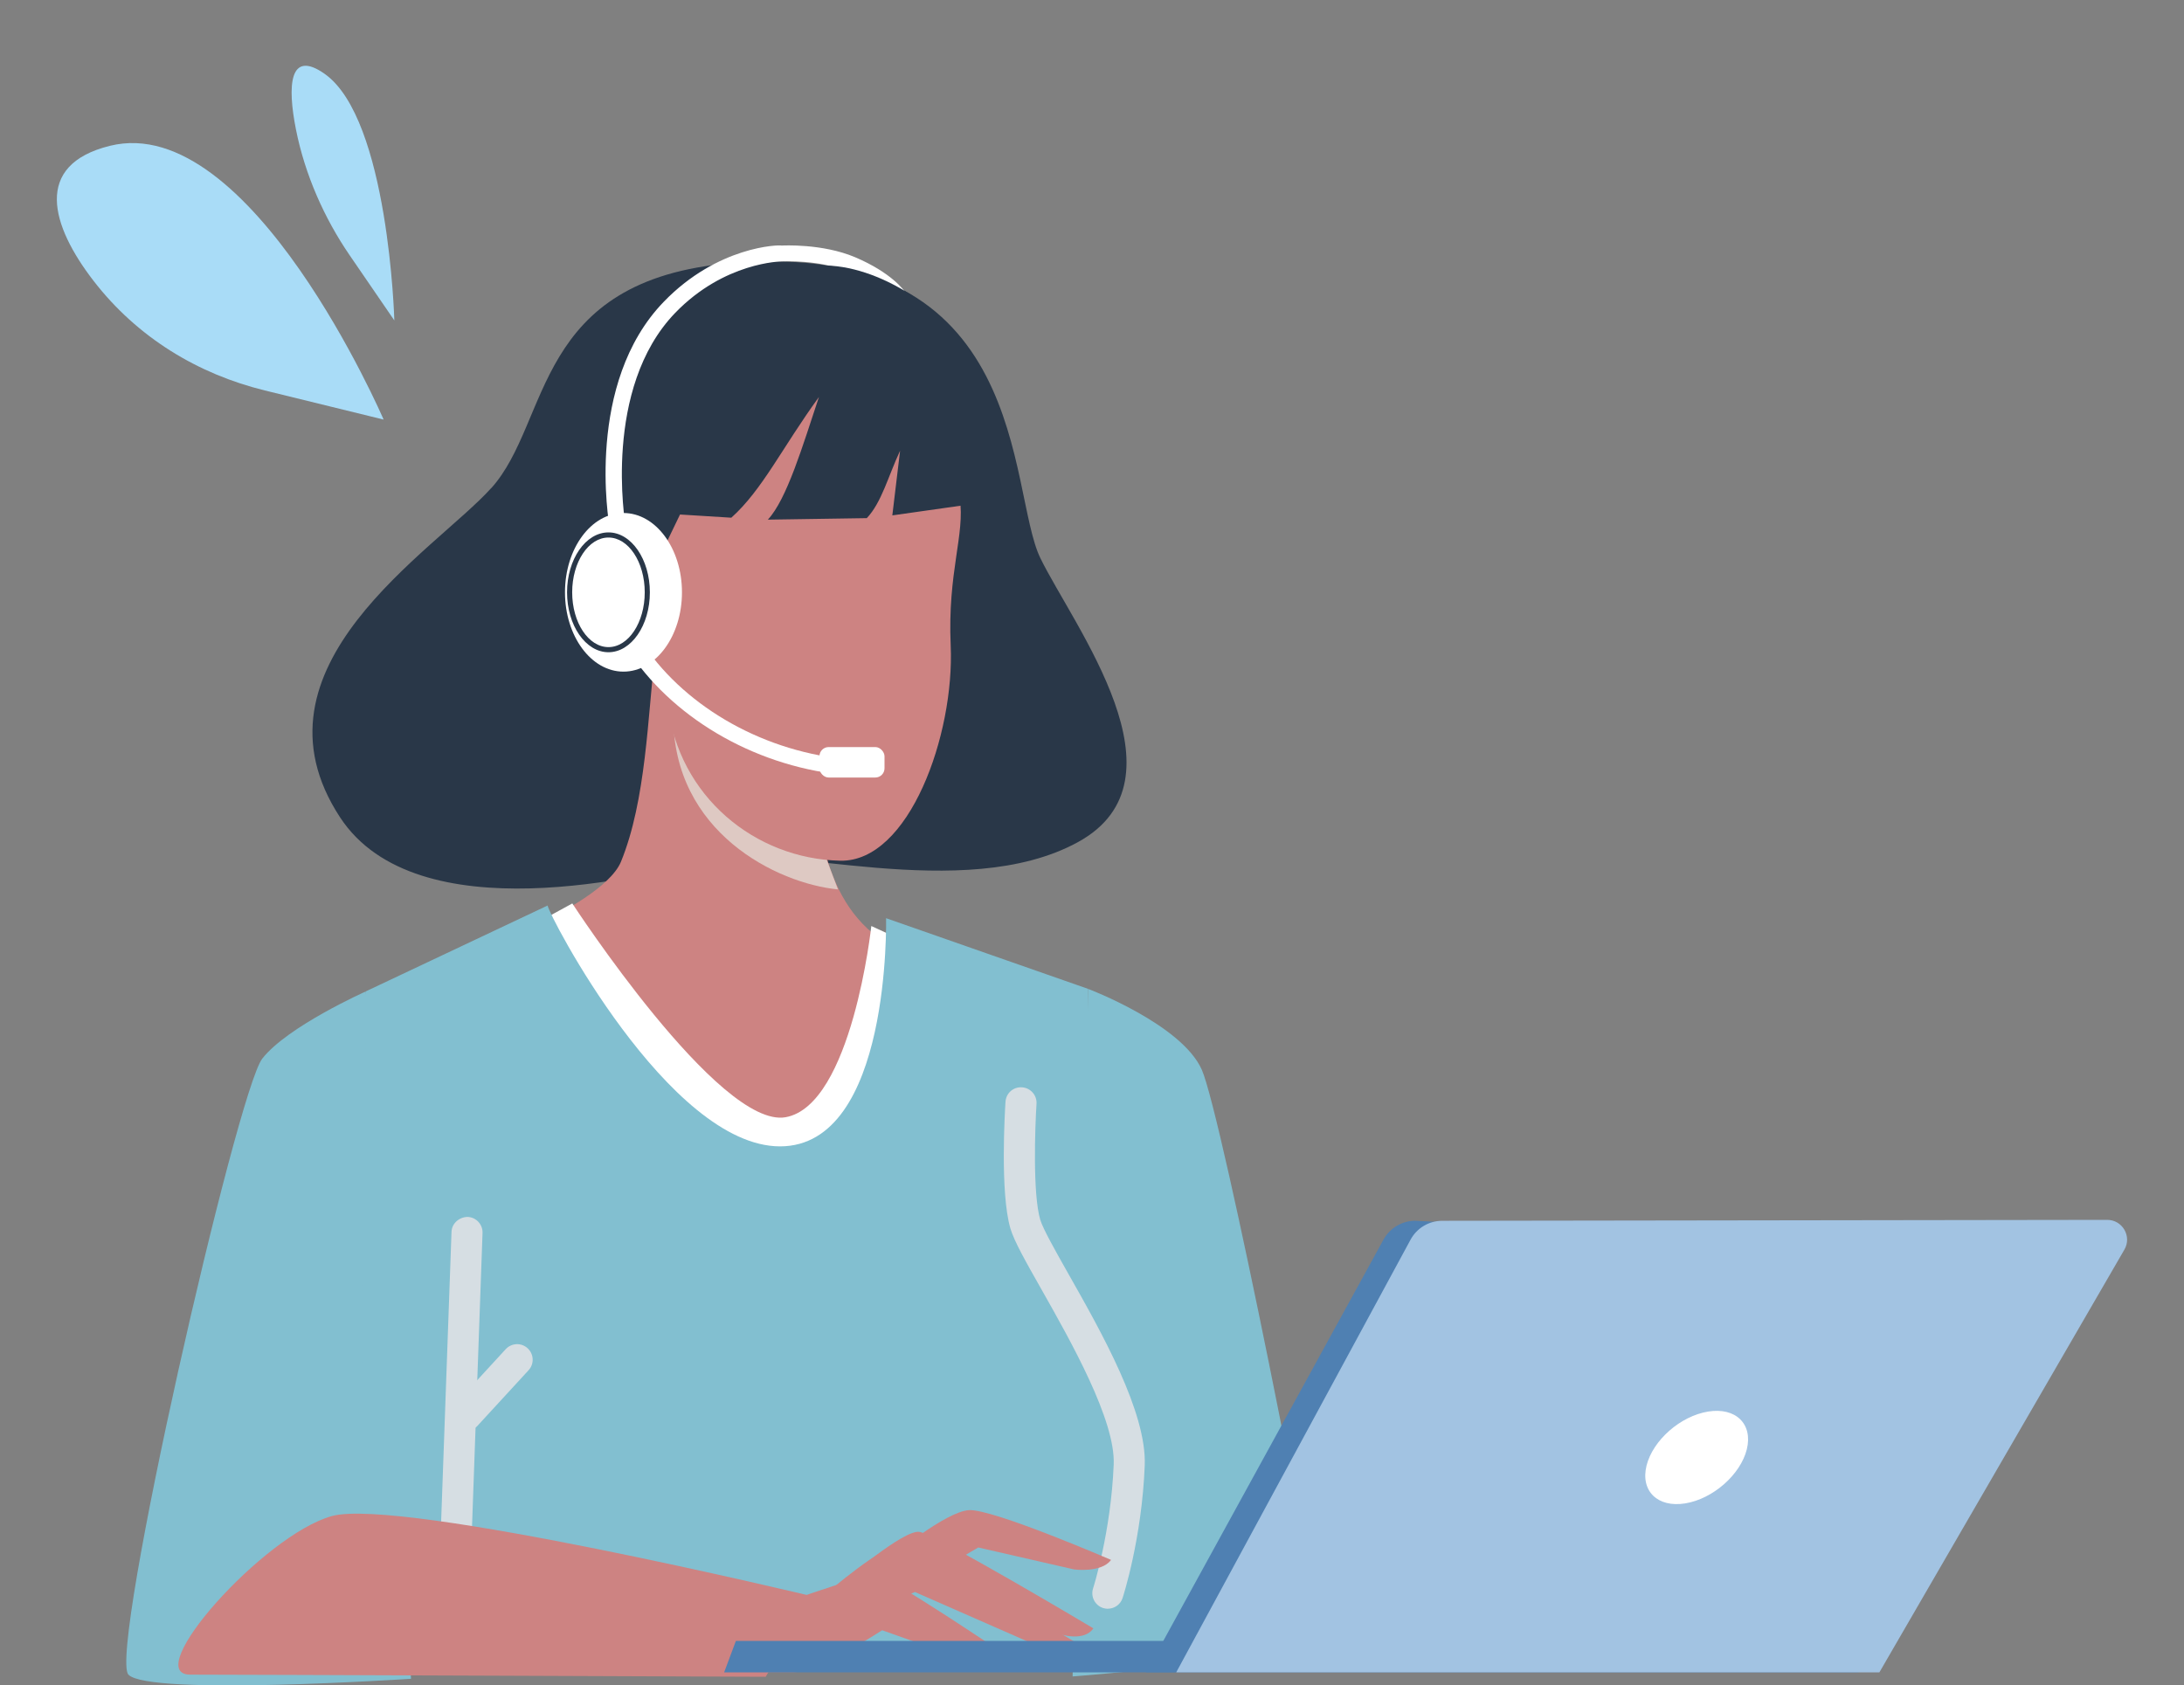<?xml version="1.0" encoding="UTF-8"?><svg xmlns="http://www.w3.org/2000/svg" viewBox="0 0 349.14 269.46"><rect x="0" y="0" width="349.14" height="269.46" fill="#808080" stroke="none"/><defs><style>.cls-1{fill:#fff;}.cls-2{fill:#a9dcf7;}.cls-3{fill:#cd8382;}.cls-4{fill:#d6dee3;}.cls-5{fill:#a2c3e2;}.cls-6{fill:#293748;}.cls-7{fill:#82bfd0;}.cls-8{fill:#4f80b2;}.cls-9{fill:#dec9c3;}.cls-9,.cls-10{mix-blend-mode:multiply;}.cls-11{isolation:isolate;}</style></defs><g class="cls-11"><g id="_デザイン"><g><g><path id="A_頭髪1" class="cls-6" d="m78.54,78.04c9.6-10.69,6.58-33.36,38.47-35.98,47.88-3.94,43.99,36.28,49.31,47.18,5.32,10.9,24.27,35.42,5.98,45.41-18.29,9.99-48.21,0-58.52,2.72-10.31,2.72-47.17,11.94-59.4-6.67-15.84-24.11,15.18-42.68,24.15-52.67Z"/><g id="A_頸部"><path class="cls-3" d="m88.91,146.24s8.63-4.26,10.36-8.47c4.03-9.85,4.27-23.29,5.48-33.61l25.12,13.73c.53,11.07.79,25.84,11.62,32.75,0,0,6.56,35.84-16.32,35.84s-36.25-40.24-36.25-40.24Z"/><path class="cls-9" d="m107.64,114.48c-.08,18.55,16.55,26.77,26.32,27.72l-4.4-11.62-22.32-23.93.4,7.82Z"/></g><path id="A_右上腕" class="cls-7" d="m58.48,158.51s-12.52,5.58-16.55,10.74c-4.04,5.16-24.63,95.06-21.4,98.49,3.23,3.44,45.18.66,45.18.66l-7.23-109.89Z"/><path id="A_左上腕" class="cls-7" d="m173.95,158.1s14.94,5.65,18.17,12.92c3.23,7.27,19.13,87.48,18.72,90.71-.4,3.23-39.37,6.3-39.37,6.3l2.48-109.93Z"/><path id="A_頭部" class="cls-3" d="m138.17,64.35c-9.13-4.2-32.52-5.71-33.46,8.11-1.57,23.15-1.62,27.97,2.05,40.26,1.72,14.61,13.95,24.61,27.57,24.89,11.01.22,18.28-20.17,17.65-34.4-.52-11.86,2.32-17.7,1.45-23.55-1.05-7.06-5.8-10.96-15.27-15.31Z"/><path id="A_頭髪2" class="cls-6" d="m96.7,107.16l12.01-24.9,8.2.51c4.96-4.44,8.11-11.17,14.01-19.3-2.59,7.77-5.13,16.36-8.17,19.61l15.82-.24c2.38-2.53,3.38-6.61,5.32-10.78l-1.24,10.34,13.12-1.86s3.29-30.88-17.32-35c-43.87-8.77-41.75,61.62-41.75,61.62Z"/><g id="A_胴体"><path class="cls-1" d="m85.61,147.66l5.88-3.22s23.48,36.07,34.1,34.18c10.62-1.9,13.7-30.57,13.7-30.57l7.4,3.41s6.26,44.57-23.33,41.92c-29.59-2.66-37.74-45.71-37.74-45.71Z"/><path class="cls-7" d="m87.55,144.78c0,1.21,19.38,38.5,37.15,38.5s16.95-36.48,16.95-36.48l32.3,11.3-.35,108.7-116.33.3,1.21-108.6,29.07-13.73Z"/><g class="cls-10"><path class="cls-4" d="m177.11,257.21c-.25,0-.51-.04-.77-.12-1.3-.43-2.02-1.82-1.6-3.13.03-.09,2.86-8.96,3.3-19.84.28-7.06-6.82-19.62-11.52-27.92-2.56-4.52-4.41-7.79-5-9.81-1.67-5.73-.87-18.76-.78-20.23.09-1.36,1.21-2.41,2.64-2.32,1.37.09,2.41,1.27,2.32,2.64-.24,3.75-.62,14.38.59,18.51.43,1.46,2.43,5,4.55,8.75,5.28,9.32,12.5,22.09,12.16,30.57-.46,11.61-3.41,20.79-3.54,21.18-.34,1.05-1.31,1.71-2.36,1.71Z"/></g><g class="cls-10"><path class="cls-4" d="m72.42,262.04c-1.46-.05-2.53-1.2-2.48-2.57l2.24-62.52c.05-1.37,1.24-2.37,2.57-2.39,1.37.05,2.44,1.2,2.39,2.57l-2.24,62.52c-.05,1.34-1.15,2.39-2.48,2.39Z"/></g><g class="cls-10"><path class="cls-4" d="m74.5,228.77c-.6,0-1.2-.22-1.68-.66-1.01-.93-1.08-2.5-.15-3.51l8.17-8.89c.93-1.01,2.5-1.08,3.51-.15,1.01.93,1.08,2.5.15,3.51l-8.17,8.89c-.49.53-1.16.8-1.83.8Z"/></g></g><g id="A_右前腕"><g><path class="cls-3" d="m177.61,249.4c-1.54,2.11-5.9,1.52-5.9,1.52l-15.32-3.51-9.19,5.38-4.62-3.96s8.56-7.15,12.32-7.39c3.76-.24,22.71,7.95,22.71,7.95Z"/><path class="cls-3" d="m171.77,262.48c-1.44,2.16-5.19.97-5.19.97l-20.32-8.92-9.48,4.12-4.8-3.8s9.4-8.14,11.97-7.8c2.57.35,27.83,15.43,27.83,15.43Z"/><path class="cls-3" d="m174.78,260.34c-1.44,2.16-5.19.97-5.19.97l-22-9.29-7.8,4.49-4.8-3.8s9.4-8.14,11.97-7.8c2.57.35,27.83,15.43,27.83,15.43Z"/><path class="cls-3" d="m161.52,265.11c-1.44,2.16-5.19.97-5.19.97l-16.69-5.93-13.11,1.13-4.8-3.8s16.16-5.69,18.02-5.8c1.85-.11,21.78,13.43,21.78,13.43Z"/><path class="cls-3" d="m143.96,258.72s-12.56,8.63-17.16,8.63h-12.1l-2.01-12.99s11.78.29,14.5.66,16.77,3.7,16.77,3.7Z"/></g><path class="cls-3" d="m30.42,267.74c-8.13,0,11.71-22.32,22.62-25.35,10.91-3.03,76.85,12.83,76.85,12.83l-7.48,12.86s-83.86-.34-91.99-.34Z"/></g><g id="A_マイク"><path class="cls-1" d="m131.8,123.49c-14.1-2.31-26.67-10.71-32.8-21.91l2.23-1.22c5.76,10.53,17.63,18.43,30.98,20.62l-.41,2.51Z"/><rect class="cls-1" x="130.99" y="119.44" width="10.4" height="4.87" rx="1.47" ry="1.47" transform="translate(272.39 243.75) rotate(180)"/></g><g id="A_ヘッドセット"><ellipse class="cls-1" cx="99.67" cy="94.7" rx="9.35" ry="12.68"/><path class="cls-1" d="m97.47,84.4c-.17-.94-3.95-23.12,8.63-36.14,8.63-8.94,18.45-9.14,18.87-9,.19-.01,6.5-.35,11.72,1.86,5.85,2.48,7.84,5.34,7.92,5.46l-2.1,1.43s-1.73-2.4-6.8-4.55c-4.68-1.98-10.6-1.67-10.66-1.67-.16,0-9.26.1-17.11,8.23-11.66,12.08-7.99,33.72-7.95,33.93l-2.5.45Z"/><path class="cls-6" d="m97.27,104.28c-3.65,0-6.62-4.3-6.62-9.58s2.97-9.58,6.62-9.58,6.62,4.3,6.62,9.58-2.97,9.58-6.62,9.58Zm0-18.34c-3.2,0-5.8,3.93-5.8,8.76s2.6,8.76,5.8,8.76,5.8-3.93,5.8-8.76-2.6-8.76-5.8-8.76Z"/></g><g id="A_PC"><path class="cls-8" d="m226.29,195.18l111.17,5.35-40.38,66.84h-113.87l37.96-69.19c1.02-1.85,2.98-3.01,5.11-3.01Z"/><path class="cls-5" d="m230.56,195.18l106.3-.15c2.45,0,3.98,2.65,2.75,4.76l-39.17,67.59h-112.41l37.47-69.19c1-1.85,2.94-3.01,5.05-3.01Z"/><path class="cls-1" d="m279.25,231.72c-1.01,4.05-5.41,7.92-9.84,8.64-4.42.72-7.19-1.99-6.19-6.04,1.01-4.05,5.41-7.92,9.84-8.64,4.42-.72,7.19,1.99,6.19,6.04Z"/><polygon class="cls-8" points="187.88 267.38 115.76 267.38 117.64 262.35 190.13 262.35 187.88 267.38"/></g><path id="A_頭髪2-2" class="cls-6" d="m132.09,42.45c4.67.11,9.78,2.14,14,5l-1.52,3.8-12.48-8.8Z"/></g><g><path id="_汗_" class="cls-2" d="m61.33,67.09S40.09,17.75,17.58,23.31c-12.38,3.06-9.38,12.83-2.64,21.57,7.02,9.1,16.72,14.93,27.41,17.55l18.97,4.65Z"/><path id="_汗2" class="cls-2" d="m63.04,51.23s-.89-32.22-11.15-39.43c-5.65-3.97-5.97,1.89-4.58,8.89,1.45,7.29,4.56,14.24,8.58,20.11l7.15,10.43Z"/></g></g></g></g></svg>